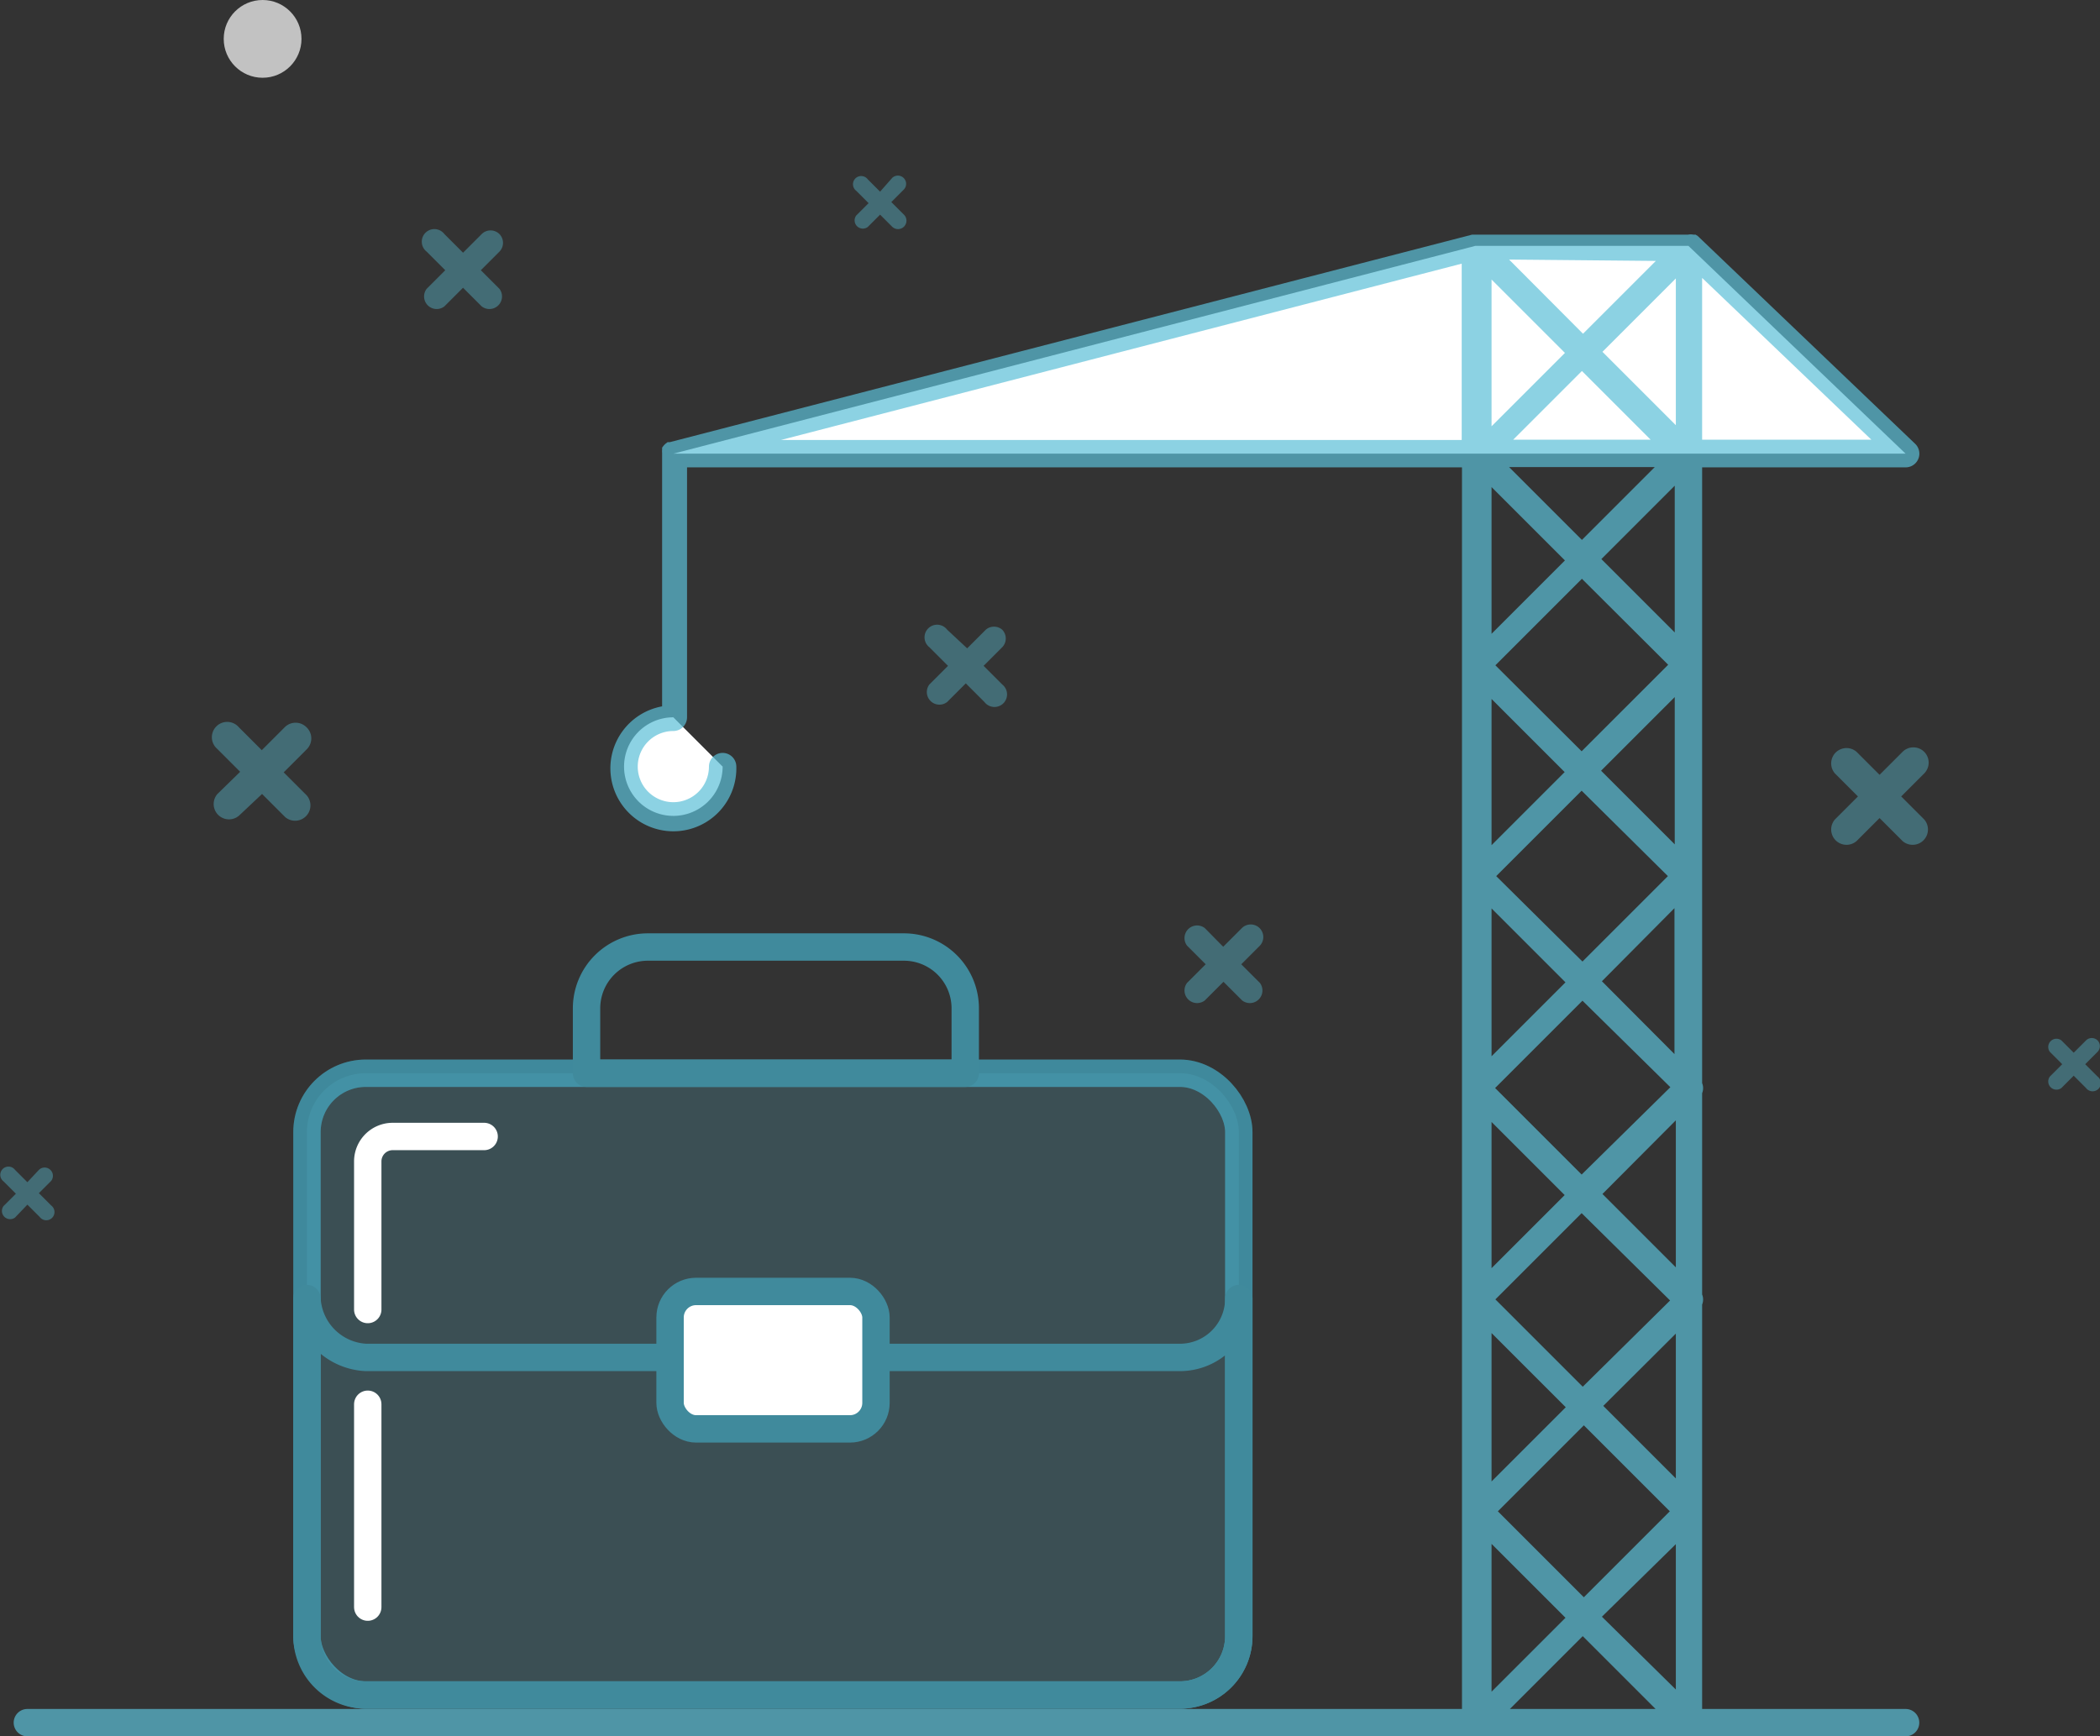 <svg id="Layer_1" data-name="Layer 1" xmlns="http://www.w3.org/2000/svg" viewBox="0 0 76.69 63.42"><rect x="0" y="0" width="76.69" height="63.42" fill="#333333" stroke="none"/><defs><style>.cls-1,.cls-3,.cls-7{fill:#fff;}.cls-2,.cls-5,.cls-8{fill:#5cc0d8;}.cls-2{opacity:0.4;}.cls-3,.cls-8{opacity:0.7;}.cls-4,.cls-6{fill:none;}.cls-4,.cls-5,.cls-7{stroke:#408a9c;}.cls-4,.cls-6,.cls-7{stroke-linecap:round;stroke-linejoin:round;}.cls-5{stroke-miterlimit:10;opacity:0.2;}.cls-6{stroke:#fff;}</style></defs><title>Vector Smart Object1</title><polygon class="cls-1" points="69.59 16.57 24.59 16.57 53.88 8.98 61.66 8.98 69.59 16.57"/><path class="cls-2" d="M11.19,26.56a.56.56,0,0,0-.79,0l-.84.84-.84-.84a.56.56,0,1,0-.79.79l.84.84L7.94,29a.56.56,0,0,0,.79.79L9.57,29l.84.84a.56.56,0,0,0,.79-.79l-.84-.84.84-.84A.56.56,0,0,0,11.19,26.56Z"/><path class="cls-2" d="M70.27,27.46a.56.56,0,0,0-.79,0l-.84.84-.84-.84a.56.56,0,0,0-.79.79l.84.84-.84.84a.56.56,0,0,0,.79.79l.84-.84.84.84a.56.56,0,0,0,.79-.79l-.84-.84.84-.84A.56.56,0,0,0,70.27,27.46Z"/><path class="cls-2" d="M36.6,23A.46.46,0,0,0,36,23l-.68.68L34.59,23a.46.46,0,1,0-.65.64l.68.68-.68.68a.46.46,0,0,0,.65.64l.68-.68.68.68A.46.46,0,1,0,36.6,25l-.68-.68.68-.68A.46.46,0,0,0,36.6,23Z"/><path class="cls-2" d="M46,33.9a.46.46,0,0,0-.65,0l-.68.68L44,33.9a.46.46,0,0,0-.65.64l.68.68-.68.68a.46.46,0,0,0,.65.64l.68-.68.68.68a.46.46,0,0,0,.65-.64l-.68-.68.68-.68A.46.46,0,0,0,46,33.9Z"/><path class="cls-2" d="M18.24,8.55a.46.46,0,0,0-.65,0l-.68.68-.68-.68a.46.46,0,1,0-.65.64l.68.68-.68.68a.46.46,0,0,0,.65.64l.68-.68.68.68a.46.46,0,0,0,.65-.64l-.68-.68.68-.68A.46.46,0,0,0,18.24,8.55Z"/><path class="cls-2" d="M33,6.5a.3.3,0,0,0-.42,0L32.14,7l-.45-.45a.3.3,0,1,0-.42.42l.45.45-.45.45a.3.3,0,0,0,.42.42l.45-.45.45.45A.3.3,0,1,0,33,7.83l-.45-.45L33,6.93A.3.3,0,0,0,33,6.5Z"/><path class="cls-2" d="M1.84,42.73a.3.3,0,0,0-.42,0L1,43.18l-.45-.45a.3.3,0,1,0-.42.42l.45.45-.45.45a.3.3,0,0,0,.42.42L1,44l.45.45a.3.3,0,1,0,.42-.42l-.45-.45.45-.45A.3.3,0,0,0,1.84,42.73Z"/><path class="cls-2" d="M76.6,38a.3.3,0,0,0-.42,0l-.45.45L75.28,38a.3.3,0,0,0-.42.42l.45.45-.45.45a.3.3,0,0,0,.42.42l.45-.45.45.45a.3.3,0,1,0,.42-.42l-.45-.45.45-.45A.3.3,0,0,0,76.6,38Z"/><circle class="cls-3" cx="9.59" cy="1.42" r="1.42"/><rect class="cls-4" x="11.21" y="39.2" width="34.03" height="22.71" rx="2.15" ry="2.15"/><rect class="cls-5" x="11.21" y="39.2" width="34.03" height="22.71" rx="2.15" ry="2.15"/><path class="cls-6" d="M13.43,47.83V42.42a.91.91,0,0,1,.91-.91h3.34"/><line class="cls-6" x1="13.43" y1="58.7" x2="13.43" y2="51.29"/><path class="cls-4" d="M45.24,47.43V59.76a2.15,2.15,0,0,1-2.15,2.15H13.36a2.15,2.15,0,0,1-2.15-2.15V47.43a2.27,2.27,0,0,0,2.15,2.15H43.09A2.15,2.15,0,0,0,45.24,47.43Z"/><path class="cls-4" d="M35.25,39.2V36.83A2.24,2.24,0,0,0,33,34.59H23.66a2.24,2.24,0,0,0-2.24,2.24V39.2Z"/><rect class="cls-7" x="24.47" y="47.17" width="7.52" height="5.02" rx="0.95" ry="0.95"/><path class="cls-1" d="M26.39,28a1.8,1.8,0,1,1-1.8-1.8"/><path class="cls-8" d="M69.59,62.42H62.16V47.65a.5.5,0,0,0,0-.37V39.93a.5.5,0,0,0,0-.37V17.07h7.43a.5.5,0,0,0,.35-.86L62,8.62l-.08-.05-.08,0a.5.5,0,0,0-.19,0H53.88l-.12,0-29.3,7.58,0,0-.08,0-.08.06-.06.06-.06.08,0,.08a.49.49,0,0,0,0,.11.47.47,0,0,0,0,.05V25.8A2.3,2.3,0,1,0,26.89,28a.5.5,0,0,0-1,0,1.3,1.3,0,1,1-1.3-1.3.5.5,0,0,0,.5-.5V17.07h28.3V62.42H1a.5.5,0,0,0,0,1H69.59a.5.5,0,0,0,0-1ZM62.16,10.15l6.18,5.91H62.16Zm-1.73,6.91-2.66,2.66-2.66-2.66Zm-5.17-1,2.51-2.51,2.51,2.51Zm5.9,1.68v5.36l-2.68-2.68Zm-.24,6.54-3.16,3.16L54.61,24.3l3.16-3.16Zm.24,1.18v5.38l-2.69-2.69ZM60.91,32l-3.12,3.12L54.64,32l3.12-3.12Zm.24,1.17V38.5L58.5,35.84ZM61,39.71,57.76,42.9,54.6,39.74l3.19-3.19Zm.2,1.21v5.37l-2.68-2.68Zm-.21,6.58L57.8,50.65l-3.19-3.19,3.15-3.15Zm.21,1.21V54l-2.65-2.65Zm-.22,6.49-3.14,3.14-3.14-3.14,3.14-3.14Zm.22,1.2v5.31L58.5,59.05Zm0-40.87-2.68-2.68,2.68-2.68Zm-.73-6-2.66,2.66L55.11,9.48Zm-6,.68,2.68,2.68-2.68,2.68Zm0,7.58,2.68,2.68-2.68,2.68Zm0,7.74,2.67,2.67-2.67,2.67Zm0,7.65,2.7,2.7-2.7,2.7Zm0,7.8,2.67,2.67-2.67,2.67Zm0,7.71,2.71,2.71-2.71,2.71Zm0,7.7,2.7,2.7-2.7,2.7ZM28.52,16.07,53.38,9.63v6.44ZM55.14,62.42l2.66-2.66,2.66,2.66Z"/></svg>